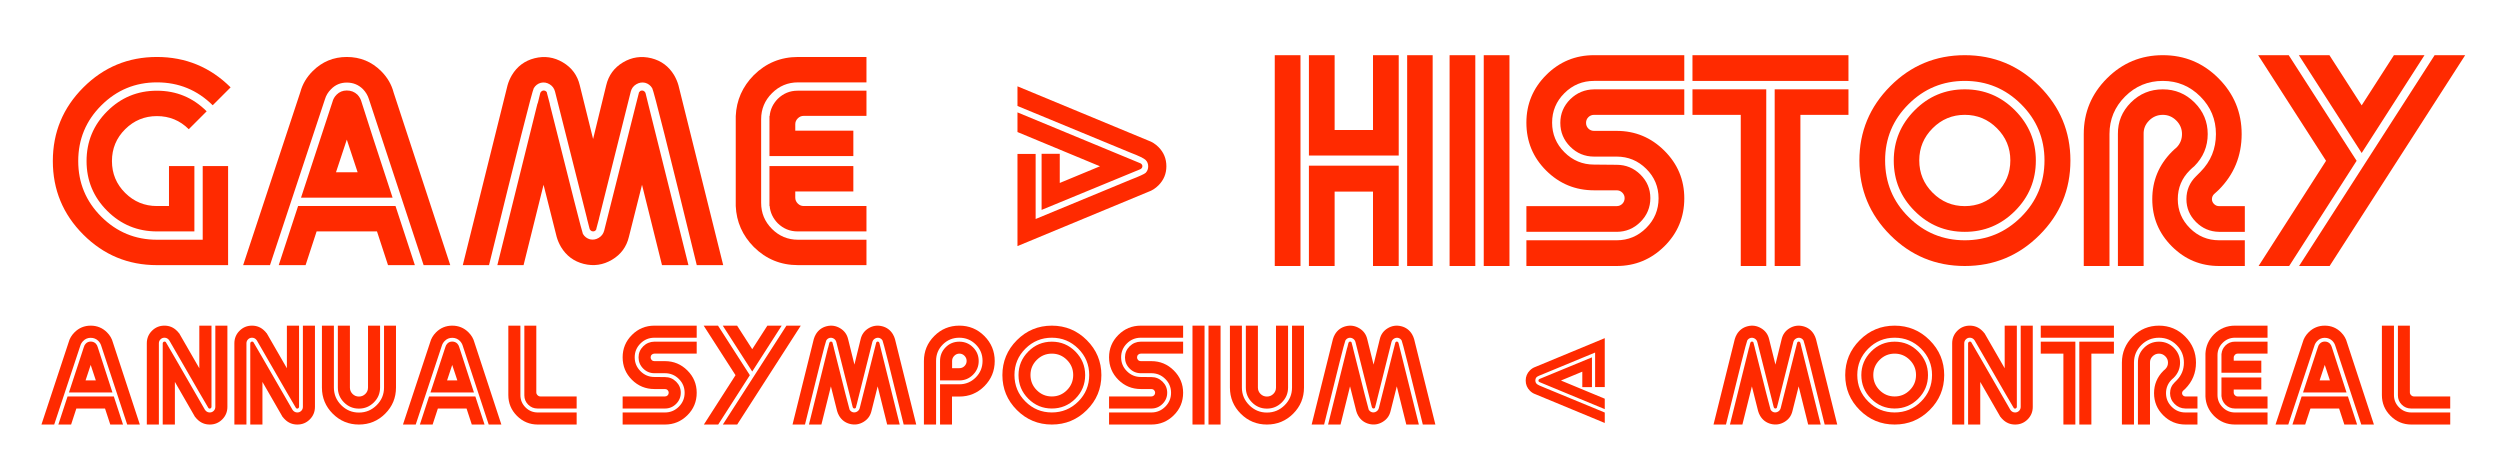 <?xml version="1.0" encoding="utf-8"?>
<!-- Generator: Adobe Illustrator 16.0.0, SVG Export Plug-In . SVG Version: 6.00 Build 0)  -->
<!DOCTYPE svg PUBLIC "-//W3C//DTD SVG 1.1//EN" "http://www.w3.org/Graphics/SVG/1.1/DTD/svg11.dtd">
<svg version="1.1" id="Layer_2" xmlns="http://www.w3.org/2000/svg" xmlns:xlink="http://www.w3.org/1999/xlink" x="0px" y="0px"
	 width="435px" height="81.351px" viewBox="0 0 435 81.351" enable-background="new 0 0 435 81.351" xml:space="preserve">
<g>
	<path fill="#FF2A00" d="M35.271,41.714V28.893h4.418v17.24H27.303c-4.999,0-9.266-1.769-12.804-5.306
		c-3.538-3.537-5.306-7.805-5.306-12.803c0-4.999,1.769-9.266,5.306-12.804c3.538-3.537,7.805-5.306,12.804-5.306
		c4.998,0,9.272,1.763,12.822,5.288l-3.115,3.115c-2.68-2.656-5.916-3.984-9.707-3.984c-3.767,0-6.99,1.334-9.67,4.002
		c-2.68,2.668-4.021,5.898-4.021,9.689s1.34,7.021,4.021,9.688c2.68,2.668,5.903,4.002,9.67,4.002H35.271z M29.404,35.847v-6.954
		h4.419v11.373h-6.52c-3.38,0-6.266-1.195-8.656-3.585c-2.391-2.391-3.586-5.276-3.586-8.656s1.195-6.266,3.586-8.657
		c2.39-2.39,5.276-3.585,8.656-3.585s6.266,1.195,8.656,3.585l-3.115,3.115c-1.521-1.521-3.368-2.282-5.542-2.282
		c-2.149,0-3.99,0.761-5.523,2.282c-1.533,1.521-2.3,3.369-2.3,5.542c0,2.173,0.767,4.02,2.3,5.542
		c1.533,1.521,3.375,2.282,5.523,2.282H29.404z"/>
	<path fill="#FF2A00" d="M68.493,16.107l9.852,30.026h-4.636L64.183,17.23c-0.193-0.628-0.531-1.195-1.014-1.703
		c-0.772-0.772-1.714-1.159-2.825-1.159c-1.087,0-2.004,0.386-2.753,1.159c-0.507,0.507-0.857,1.087-1.05,1.739l-9.562,28.867
		h-4.672l9.96-30.134c0.362-1.352,1.074-2.56,2.137-3.622c1.642-1.642,3.622-2.463,5.94-2.463c2.342,0,4.334,0.821,5.976,2.463
		C67.407,13.463,68.131,14.707,68.493,16.107z M68.819,35.847l3.368,10.286h-4.672l-1.92-5.868H55.092l-1.919,5.868H48.5
		l3.368-10.286H68.819z M52.376,34.398l5.469-16.661c0.121-0.482,0.362-0.905,0.725-1.268c0.483-0.483,1.074-0.724,1.775-0.724
		c0.724,0,1.34,0.241,1.847,0.724c0.362,0.387,0.604,0.821,0.724,1.304c0.869,2.777,2.668,8.319,5.396,16.625H52.376z
		 M62.228,29.979l-1.883-5.687l-1.884,5.687H62.228z"/>
	<path fill="#FF2A00" d="M102.149,38.093c0-0.073-0.012-0.133-0.036-0.181c-3.646-14.512-5.494-21.84-5.542-21.985
		c-0.145-0.555-0.459-0.978-0.942-1.268c-0.483-0.29-0.99-0.374-1.521-0.253c-0.532,0.145-0.942,0.459-1.231,0.942
		c-0.266,0.459-2.861,10.721-7.787,30.786h-4.564l7.787-31.293c0.169-0.604,0.423-1.195,0.761-1.775
		c0.917-1.521,2.233-2.499,3.948-2.934c1.739-0.435,3.38-0.193,4.926,0.725c1.545,0.917,2.523,2.246,2.934,3.984l2.318,9.345
		l2.282-9.345c0.411-1.738,1.382-3.066,2.916-3.984c1.533-0.917,3.181-1.159,4.944-0.725c1.714,0.435,3.03,1.413,3.948,2.934
		c0.338,0.58,0.591,1.171,0.761,1.775l7.787,31.293h-4.6c-4.902-20.065-7.485-30.327-7.751-30.786
		c-0.29-0.483-0.7-0.797-1.231-0.942c-0.531-0.121-1.044-0.036-1.539,0.253c-0.495,0.29-0.815,0.712-0.96,1.268
		c-0.048,0.169-1.883,7.498-5.505,21.985c-0.024,0.048-0.036,0.108-0.036,0.181l-0.435,1.63c0,0.145-0.048,0.266-0.145,0.362
		c-0.121,0.121-0.266,0.181-0.435,0.181s-0.314-0.06-0.435-0.181c-0.097-0.096-0.157-0.193-0.181-0.29L102.149,38.093z
		 M119.788,46.133h-4.6l-3.477-13.98l-2.282,9.055c-0.411,1.738-1.389,3.066-2.934,3.984c-1.545,0.917-3.187,1.159-4.926,0.724
		c-1.714-0.435-3.03-1.412-3.948-2.934c-0.338-0.579-0.592-1.17-0.761-1.774l-2.282-9.055l-3.477,13.98h-4.563l6.954-27.998
		c0.024-0.096,0.06-0.193,0.108-0.29L94,16.216c0.024-0.097,0.084-0.193,0.181-0.29c0.121-0.12,0.266-0.181,0.435-0.181
		s0.314,0.061,0.435,0.181c0.097,0.097,0.145,0.218,0.145,0.362l0.471,1.775v0.072c3.719,14.826,5.638,22.347,5.759,22.564
		c0.29,0.483,0.7,0.797,1.231,0.942c0.531,0.121,1.038,0.036,1.521-0.253c0.483-0.29,0.797-0.7,0.942-1.231
		c0.024-0.121,1.871-7.461,5.542-22.021l0.471-1.847c0-0.145,0.06-0.265,0.181-0.362c0.096-0.12,0.229-0.181,0.398-0.181
		c0.169,0,0.313,0.061,0.435,0.181c0.096,0.097,0.157,0.193,0.181,0.29l0.471,1.919L119.788,46.133z"/>
	<path fill="#FF2A00" d="M128.019,20.2c0.121-2.752,1.171-5.131,3.151-7.135c2.125-2.101,4.684-3.151,7.678-3.151h11.917v4.419
		h-11.917c-1.763,0-3.272,0.628-4.527,1.883c-1.256,1.256-1.883,2.765-1.883,4.527v14.56c0,1.763,0.627,3.272,1.883,4.527
		c1.255,1.256,2.765,1.883,4.527,1.883h11.917v4.419h-11.917c-2.994,0-5.554-1.051-7.678-3.151c-1.98-2.003-3.031-4.382-3.151-7.135
		V20.2z M138.377,22.736h10.105v4.418h-14.596V20.2h0.036c0.097-1.135,0.567-2.137,1.413-3.006c0.966-0.942,2.113-1.413,3.441-1.413
		h11.989v4.382h-10.938c-0.387,0-0.724,0.145-1.014,0.435c-0.29,0.29-0.435,0.628-0.435,1.014V22.736z M138.377,34.398
		c0,0.386,0.145,0.724,0.435,1.014c0.29,0.29,0.627,0.435,1.014,0.435h10.938v4.418h-11.989c-1.328,0-2.475-0.471-3.441-1.413
		c-0.845-0.869-1.316-1.871-1.413-3.006h-0.036v-6.954h14.596v4.418h-10.105V34.398z"/>
</g>
<g>
	<path fill="#FF2A00" d="M19.652,59.605l4.68,14.264H22.13l-4.525-13.73c-0.092-0.298-0.252-0.567-0.482-0.809
		c-0.367-0.367-0.814-0.551-1.342-0.551c-0.516,0-0.952,0.184-1.308,0.551c-0.241,0.241-0.407,0.517-0.499,0.826L9.432,73.869h-2.22
		l4.731-14.315c0.172-0.643,0.511-1.216,1.015-1.721c0.78-0.78,1.721-1.17,2.822-1.17c1.113,0,2.059,0.39,2.839,1.17
		C19.136,58.349,19.48,58.94,19.652,59.605z M19.807,68.982l1.6,4.887h-2.219l-0.912-2.787h-4.99l-0.912,2.787h-2.219l1.6-4.887
		H19.807z M11.996,68.293l2.598-7.914c0.057-0.229,0.172-0.431,0.344-0.603c0.229-0.229,0.51-0.344,0.843-0.344
		c0.344,0,0.637,0.114,0.878,0.344c0.172,0.184,0.287,0.391,0.344,0.619c0.413,1.319,1.268,3.952,2.564,7.897H11.996z
		 M16.676,66.195l-0.895-2.701l-0.895,2.701H16.676z"/>
	<path fill="#FF2A00" d="M34.681,68.293l-5.11-8.86c-0.046-0.115-0.138-0.247-0.275-0.396c-0.195-0.183-0.425-0.274-0.688-0.274
		s-0.49,0.094-0.68,0.283c-0.189,0.189-0.284,0.422-0.284,0.697v14.126h-2.099V59.743c0-0.86,0.298-1.589,0.895-2.186
		c0.597-0.597,1.319-0.895,2.168-0.895c0.849,0,1.572,0.298,2.168,0.895c0.138,0.126,0.258,0.264,0.361,0.413l0.018-0.018
		l3.527,6.126v-7.416h2.117v14.126c0,0.081-0.032,0.152-0.095,0.215c-0.063,0.063-0.135,0.095-0.215,0.095
		c-0.092,0-0.167-0.034-0.224-0.103C36.241,70.972,35.714,70.072,34.681,68.293z M30.432,62.238l5.11,8.86
		c0.046,0.115,0.138,0.247,0.275,0.396c0.195,0.184,0.424,0.274,0.688,0.274c0.264,0,0.49-0.094,0.679-0.283
		c0.189-0.189,0.284-0.422,0.284-0.697V56.663h2.099v14.126c0,0.86-0.298,1.589-0.895,2.186c-0.597,0.597-1.319,0.895-2.168,0.895
		c-0.849,0-1.572-0.298-2.168-0.895c-0.138-0.126-0.258-0.264-0.361-0.413l-0.018,0.018l-3.527-6.126v7.416h-2.117V59.743
		c0-0.08,0.032-0.152,0.095-0.215c0.063-0.063,0.135-0.095,0.215-0.095c0.091,0,0.166,0.028,0.224,0.086
		C28.871,59.553,29.399,60.459,30.432,62.238z"/>
	<path fill="#FF2A00" d="M49.917,68.293l-5.11-8.86c-0.046-0.115-0.138-0.247-0.275-0.396c-0.195-0.183-0.425-0.274-0.688-0.274
		s-0.49,0.094-0.68,0.283c-0.189,0.189-0.284,0.422-0.284,0.697v14.126h-2.099V59.743c0-0.86,0.298-1.589,0.895-2.186
		c0.597-0.597,1.319-0.895,2.168-0.895c0.849,0,1.572,0.298,2.168,0.895c0.138,0.126,0.258,0.264,0.361,0.413l0.018-0.018
		l3.527,6.126v-7.416h2.117v14.126c0,0.081-0.032,0.152-0.095,0.215c-0.063,0.063-0.135,0.095-0.215,0.095
		c-0.092,0-0.167-0.034-0.224-0.103C51.477,70.972,50.95,70.072,49.917,68.293z M45.667,62.238l5.11,8.86
		c0.046,0.115,0.138,0.247,0.275,0.396c0.195,0.184,0.424,0.274,0.688,0.274c0.264,0,0.49-0.094,0.679-0.283
		c0.189-0.189,0.284-0.422,0.284-0.697V56.663h2.099v14.126c0,0.86-0.298,1.589-0.895,2.186c-0.597,0.597-1.319,0.895-2.168,0.895
		c-0.849,0-1.572-0.298-2.168-0.895c-0.138-0.126-0.258-0.264-0.361-0.413l-0.018,0.018l-3.527-6.126v7.416h-2.117V59.743
		c0-0.08,0.032-0.152,0.095-0.215c0.063-0.063,0.135-0.095,0.215-0.095c0.091,0,0.166,0.028,0.224,0.086
		C44.107,59.553,44.635,60.459,45.667,62.238z"/>
	<path fill="#FF2A00" d="M66.821,67.434V56.663h2.082v10.771c0,1.777-0.628,3.295-1.884,4.551c-1.256,1.256-2.779,1.884-4.568,1.884
		c-1.778,0-3.295-0.628-4.551-1.884c-1.256-1.256-1.884-2.773-1.884-4.551V56.663h2.082v10.771c0,1.192,0.427,2.216,1.282,3.07
		c0.854,0.855,1.878,1.282,3.071,1.282c1.205,0,2.234-0.427,3.088-1.282C66.394,69.65,66.821,68.626,66.821,67.434z M64.034,67.434
		V56.663h2.099v10.771c0,1.009-0.361,1.872-1.084,2.589s-1.589,1.075-2.598,1.075c-1.01,0-1.873-0.358-2.589-1.075
		c-0.717-0.717-1.076-1.58-1.076-2.589V56.663h2.099v10.771c0,0.436,0.152,0.806,0.456,1.109S62.015,69,62.451,69
		c0.436,0,0.809-0.152,1.118-0.456C63.879,68.24,64.034,67.87,64.034,67.434z"/>
	<path fill="#FF2A00" d="M82.556,59.605l4.68,14.264h-2.203l-4.525-13.73c-0.092-0.298-0.252-0.567-0.482-0.809
		c-0.367-0.367-0.814-0.551-1.342-0.551c-0.516,0-0.952,0.184-1.308,0.551c-0.241,0.241-0.407,0.517-0.499,0.826l-4.542,13.713
		h-2.22l4.731-14.315c0.172-0.643,0.511-1.216,1.015-1.721c0.78-0.78,1.721-1.17,2.822-1.17c1.113,0,2.059,0.39,2.839,1.17
		C82.04,58.349,82.384,58.94,82.556,59.605z M82.711,68.982l1.6,4.887h-2.219l-0.912-2.787h-4.99l-0.912,2.787h-2.219l1.6-4.887
		H82.711z M74.899,68.293l2.598-7.914c0.057-0.229,0.172-0.431,0.344-0.603c0.229-0.229,0.51-0.344,0.843-0.344
		c0.344,0,0.637,0.114,0.878,0.344c0.172,0.184,0.287,0.391,0.344,0.619c0.413,1.319,1.268,3.952,2.564,7.897H74.899z M79.58,66.195
		l-0.895-2.701l-0.895,2.701H79.58z"/>
	<path fill="#FF2A00" d="M88.449,68.742V56.663h2.099v12.079c0,0.837,0.295,1.551,0.886,2.142c0.59,0.591,1.305,0.886,2.142,0.886
		h6.762v2.1h-6.762c-1.411,0-2.618-0.502-3.622-1.506C88.951,71.36,88.449,70.152,88.449,68.742z M91.236,56.663h2.082v11.614
		c0,0.184,0.072,0.347,0.215,0.49c0.143,0.144,0.307,0.215,0.49,0.215h6.314v2.1h-6.813c-0.631,0-1.17-0.224-1.617-0.671
		c-0.447-0.448-0.671-0.986-0.671-1.618V56.663z"/>
	<path fill="#FF2A00" d="M115.703,68.982c0.184,0,0.338-0.062,0.464-0.189c0.126-0.126,0.189-0.28,0.189-0.464
		c0-0.173-0.063-0.321-0.189-0.447c-0.126-0.127-0.281-0.189-0.464-0.189h-1.841c-1.525,0-2.828-0.536-3.906-1.609
		c-1.078-1.072-1.617-2.377-1.617-3.914c0-1.514,0.539-2.811,1.617-3.889s2.38-1.617,3.906-1.617h7.364v2.1h-7.364
		c-0.94,0-1.746,0.332-2.417,0.997c-0.671,0.666-1.006,1.469-1.006,2.409s0.335,1.746,1.006,2.418
		c0.671,0.671,1.477,1.006,2.417,1.006l1.841,0.018c0.757,0,1.405,0.267,1.944,0.8c0.539,0.533,0.809,1.173,0.809,1.919
		c0,0.757-0.27,1.405-0.809,1.944c-0.54,0.539-1.188,0.809-1.944,0.809h-7.364v-2.1H115.703z M115.703,73.869h-7.364v-2.1h7.364
		c0.94,0,1.746-0.335,2.417-1.006c0.671-0.671,1.006-1.477,1.006-2.418c0-0.94-0.335-1.743-1.006-2.408
		c-0.671-0.666-1.477-0.998-2.417-0.998h-1.841c-0.757,0-1.405-0.27-1.944-0.809s-0.809-1.188-0.809-1.944
		c0-0.746,0.27-1.389,0.809-1.928c0.539-0.527,1.188-0.797,1.944-0.809h7.364v2.082h-7.364c-0.184,0-0.338,0.063-0.464,0.189
		c-0.126,0.126-0.189,0.281-0.189,0.465s0.063,0.338,0.189,0.464c0.126,0.127,0.281,0.189,0.464,0.189h1.841
		c1.514,0,2.813,0.539,3.897,1.617c1.084,1.079,1.626,2.375,1.626,3.889c0,1.537-0.542,2.842-1.626,3.915
		C118.516,73.333,117.217,73.869,115.703,73.869z"/>
	<path fill="#FF2A00" d="M122.473,73.869l5.506-8.586l-5.541-8.62h2.495l5.541,8.62l-5.506,8.586H122.473z M136.014,56.663
		l-5.127,7.983l-5.127-7.983h2.495l2.633,4.095l2.632-4.095H136.014z M125.776,73.869l11.063-17.206h2.495l-11.063,17.206H125.776z"
		/>
</g>
<g>
	<path fill="#FF2A00" d="M148.172,70.049c0-0.035-0.006-0.063-0.017-0.087c-1.732-6.894-2.61-10.375-2.633-10.443
		c-0.069-0.264-0.218-0.465-0.447-0.603s-0.47-0.178-0.723-0.12c-0.252,0.068-0.447,0.218-0.585,0.447
		c-0.126,0.218-1.359,5.093-3.699,14.625H137.9l3.699-14.866c0.08-0.286,0.201-0.567,0.361-0.843
		c0.436-0.723,1.061-1.188,1.875-1.394c0.826-0.207,1.606-0.092,2.34,0.344c0.734,0.437,1.199,1.066,1.394,1.893l1.101,4.439
		l1.084-4.439c0.195-0.826,0.657-1.456,1.385-1.893c0.728-0.436,1.511-0.551,2.349-0.344c0.814,0.206,1.439,0.671,1.875,1.394
		c0.161,0.275,0.281,0.557,0.361,0.843l3.7,14.866h-2.186c-2.329-9.532-3.556-14.407-3.682-14.625
		c-0.137-0.229-0.333-0.379-0.585-0.447c-0.252-0.058-0.496-0.018-0.731,0.12c-0.235,0.138-0.387,0.339-0.456,0.603
		c-0.023,0.08-0.895,3.562-2.615,10.443c-0.012,0.023-0.017,0.052-0.017,0.087l-0.207,0.773c0,0.069-0.023,0.127-0.069,0.173
		c-0.058,0.057-0.126,0.086-0.207,0.086c-0.081,0-0.149-0.029-0.207-0.086c-0.046-0.046-0.075-0.092-0.086-0.138L148.172,70.049z
		 M156.552,73.869h-2.185l-1.652-6.642l-1.084,4.302c-0.195,0.826-0.66,1.457-1.394,1.893c-0.734,0.436-1.514,0.551-2.34,0.344
		c-0.814-0.206-1.439-0.671-1.875-1.394c-0.161-0.275-0.281-0.556-0.361-0.843l-1.084-4.302l-1.652,6.642h-2.168l3.304-13.3
		c0.012-0.046,0.029-0.092,0.052-0.138l0.189-0.774c0.012-0.046,0.041-0.092,0.086-0.138c0.057-0.058,0.126-0.086,0.207-0.086
		c0.08,0,0.149,0.028,0.206,0.086c0.046,0.046,0.069,0.103,0.069,0.172l0.224,0.843v0.035c1.767,7.043,2.679,10.615,2.736,10.719
		c0.138,0.229,0.333,0.379,0.585,0.447c0.252,0.058,0.493,0.018,0.723-0.12s0.379-0.333,0.448-0.585
		c0.011-0.058,0.889-3.545,2.632-10.461l0.224-0.878c0-0.069,0.029-0.126,0.086-0.172c0.046-0.058,0.109-0.086,0.189-0.086
		c0.08,0,0.149,0.028,0.207,0.086c0.046,0.046,0.074,0.092,0.086,0.138l0.224,0.912L156.552,73.869z"/>
	<path fill="#FF2A00" d="M166.921,66.866c1.113,0,2.065-0.396,2.856-1.188c0.792-0.791,1.187-1.755,1.187-2.891
		c0-1.124-0.396-2.076-1.187-2.855c-0.792-0.78-1.744-1.17-2.856-1.17c-1.124,0-2.079,0.39-2.865,1.17
		c-0.786,0.779-1.179,1.731-1.179,2.855v11.081h-2.116V62.823c0-1.698,0.599-3.149,1.798-4.354s2.653-1.807,4.362-1.807
		s3.163,0.603,4.362,1.807s1.798,2.655,1.798,4.354c0,1.709-0.599,3.166-1.798,4.37S168.63,69,166.921,69h-1.273v4.869h-2.082
		v-7.003H166.921z M163.566,62.823c0-0.941,0.324-1.738,0.972-2.392c0.648-0.654,1.442-0.981,2.383-0.981
		c0.929,0,1.724,0.327,2.383,0.981c0.659,0.653,0.989,1.45,0.989,2.392c0,0.929-0.33,1.724-0.989,2.383
		c-0.66,0.659-1.454,0.989-2.383,0.989h-3.355V62.823z M165.665,64.061h1.273c0.344,0,0.64-0.123,0.886-0.37
		c0.247-0.246,0.37-0.542,0.37-0.886s-0.124-0.643-0.37-0.895c-0.247-0.253-0.542-0.379-0.886-0.379
		c-0.344,0-0.642,0.126-0.895,0.379c-0.252,0.252-0.378,0.551-0.378,0.895V64.061z"/>
	<path fill="#FF2A00" d="M183.02,73.869c-2.375,0-4.402-0.84-6.083-2.521c-1.68-1.681-2.521-3.708-2.521-6.082
		c0-2.363,0.84-4.388,2.521-6.074c1.681-1.687,3.708-2.529,6.083-2.529s4.405,0.843,6.091,2.529s2.529,3.711,2.529,6.074
		c0,2.374-0.843,4.401-2.529,6.082S185.394,73.869,183.02,73.869z M183.02,58.762c-1.79,0-3.321,0.634-4.594,1.9
		c-1.273,1.268-1.91,2.797-1.91,4.586c0,1.812,0.637,3.353,1.91,4.62c1.273,1.268,2.805,1.9,4.594,1.9s3.321-0.633,4.594-1.9
		c1.273-1.268,1.91-2.808,1.91-4.62c0-1.789-0.637-3.318-1.91-4.586C186.34,59.396,184.809,58.762,183.02,58.762z M183.02,71.082
		c-1.595,0-2.959-0.568-4.095-1.704c-1.135-1.135-1.703-2.506-1.703-4.111c0-1.595,0.568-2.963,1.703-4.104
		c1.136-1.141,2.5-1.712,4.095-1.712c1.594,0,2.959,0.571,4.095,1.712c1.135,1.142,1.703,2.51,1.703,4.104
		c0,1.605-0.568,2.977-1.703,4.111C185.979,70.513,184.614,71.082,183.02,71.082z M183.02,61.532c-1.021,0-1.896,0.364-2.624,1.093
		s-1.092,1.604-1.092,2.624c0,1.032,0.364,1.913,1.092,2.641c0.729,0.729,1.603,1.093,2.624,1.093s1.896-0.364,2.624-1.093
		c0.728-0.728,1.092-1.608,1.092-2.641c0-1.021-0.364-1.896-1.092-2.624C184.915,61.896,184.041,61.532,183.02,61.532z"/>
	<path fill="#FF2A00" d="M200.34,68.982c0.184,0,0.338-0.062,0.464-0.189c0.126-0.126,0.189-0.28,0.189-0.464
		c0-0.173-0.063-0.321-0.189-0.447c-0.126-0.127-0.281-0.189-0.464-0.189h-1.841c-1.525,0-2.828-0.536-3.906-1.609
		c-1.078-1.072-1.617-2.377-1.617-3.914c0-1.514,0.539-2.811,1.617-3.889s2.38-1.617,3.906-1.617h7.364v2.1h-7.364
		c-0.94,0-1.746,0.332-2.417,0.997c-0.671,0.666-1.006,1.469-1.006,2.409s0.335,1.746,1.006,2.418
		c0.671,0.671,1.477,1.006,2.417,1.006l1.841,0.018c0.757,0,1.405,0.267,1.944,0.8c0.539,0.533,0.809,1.173,0.809,1.919
		c0,0.757-0.27,1.405-0.809,1.944c-0.54,0.539-1.188,0.809-1.944,0.809h-7.364v-2.1H200.34z M200.34,73.869h-7.364v-2.1h7.364
		c0.94,0,1.746-0.335,2.417-1.006c0.671-0.671,1.006-1.477,1.006-2.418c0-0.94-0.335-1.743-1.006-2.408
		c-0.671-0.666-1.477-0.998-2.417-0.998h-1.841c-0.757,0-1.405-0.27-1.944-0.809s-0.809-1.188-0.809-1.944
		c0-0.746,0.27-1.389,0.809-1.928c0.539-0.527,1.188-0.797,1.944-0.809h7.364v2.082h-7.364c-0.184,0-0.338,0.063-0.464,0.189
		c-0.126,0.126-0.189,0.281-0.189,0.465s0.063,0.338,0.189,0.464c0.126,0.127,0.281,0.189,0.464,0.189h1.841
		c1.514,0,2.813,0.539,3.897,1.617c1.084,1.079,1.626,2.375,1.626,3.889c0,1.537-0.542,2.842-1.626,3.915
		C203.153,73.333,201.854,73.869,200.34,73.869z"/>
	<path fill="#FF2A00" d="M209.591,56.663v17.206h-2.099V56.663H209.591z M212.378,56.663v17.206h-2.099V56.663H212.378z"/>
	<path fill="#FF2A00" d="M224.812,67.434V56.663h2.082v10.771c0,1.777-0.629,3.295-1.885,4.551s-2.779,1.884-4.568,1.884
		c-1.777,0-3.294-0.628-4.55-1.884c-1.256-1.256-1.884-2.773-1.884-4.551V56.663h2.082v10.771c0,1.192,0.427,2.216,1.282,3.07
		c0.854,0.855,1.877,1.282,3.071,1.282c1.205,0,2.234-0.427,3.09-1.282C224.385,69.65,224.812,68.626,224.812,67.434z
		 M222.025,67.434V56.663h2.098v10.771c0,1.009-0.361,1.872-1.084,2.589s-1.588,1.075-2.598,1.075s-1.872-0.358-2.589-1.075
		c-0.717-0.717-1.076-1.58-1.076-2.589V56.663h2.1v10.771c0,0.436,0.15,0.806,0.455,1.109S220.006,69,220.441,69
		s0.809-0.152,1.119-0.456C221.869,68.24,222.025,67.87,222.025,67.434z"/>
	<path fill="#FF2A00" d="M238.502,70.049c0-0.035-0.006-0.063-0.018-0.087c-1.731-6.894-2.609-10.375-2.632-10.443
		c-0.069-0.264-0.219-0.465-0.447-0.603c-0.229-0.138-0.471-0.178-0.723-0.12c-0.253,0.068-0.448,0.218-0.585,0.447
		c-0.127,0.218-1.359,5.093-3.7,14.625h-2.168l3.7-14.866c0.08-0.286,0.2-0.567,0.361-0.843c0.436-0.723,1.061-1.188,1.875-1.394
		c0.826-0.207,1.605-0.092,2.34,0.344c0.734,0.437,1.199,1.066,1.394,1.893l1.102,4.439l1.084-4.439
		c0.195-0.826,0.656-1.456,1.385-1.893c0.729-0.436,1.512-0.551,2.349-0.344c0.814,0.206,1.439,0.671,1.876,1.394
		c0.16,0.275,0.28,0.557,0.361,0.843l3.699,14.866h-2.186c-2.328-9.532-3.556-14.407-3.682-14.625
		c-0.138-0.229-0.333-0.379-0.585-0.447c-0.253-0.058-0.496-0.018-0.731,0.12s-0.388,0.339-0.456,0.603
		c-0.023,0.08-0.895,3.562-2.615,10.443c-0.012,0.023-0.018,0.052-0.018,0.087l-0.206,0.773c0,0.069-0.023,0.127-0.069,0.173
		c-0.057,0.057-0.126,0.086-0.206,0.086s-0.149-0.029-0.206-0.086c-0.047-0.046-0.075-0.092-0.087-0.138L238.502,70.049z
		 M246.881,73.869h-2.185l-1.652-6.642l-1.084,4.302c-0.194,0.826-0.659,1.457-1.394,1.893s-1.514,0.551-2.34,0.344
		c-0.814-0.206-1.439-0.671-1.875-1.394c-0.161-0.275-0.281-0.556-0.361-0.843l-1.084-4.302l-1.652,6.642h-2.168l3.304-13.3
		c0.012-0.046,0.028-0.092,0.052-0.138l0.189-0.774c0.011-0.046,0.04-0.092,0.086-0.138c0.057-0.058,0.126-0.086,0.206-0.086
		s0.149,0.028,0.207,0.086c0.046,0.046,0.068,0.103,0.068,0.172l0.224,0.843v0.035c1.767,7.043,2.679,10.615,2.736,10.719
		c0.138,0.229,0.332,0.379,0.585,0.447c0.252,0.058,0.493,0.018,0.723-0.12c0.229-0.138,0.378-0.333,0.447-0.585
		c0.011-0.058,0.889-3.545,2.632-10.461l0.225-0.878c0-0.069,0.028-0.126,0.086-0.172c0.046-0.058,0.108-0.086,0.188-0.086
		c0.081,0,0.149,0.028,0.207,0.086c0.046,0.046,0.074,0.092,0.086,0.138l0.224,0.912L246.881,73.869z"/>
</g>
<g>
	<path fill="#FF2A00" d="M308.426,70.049c0-0.035-0.006-0.063-0.018-0.087c-1.731-6.894-2.609-10.375-2.632-10.443
		c-0.069-0.264-0.219-0.465-0.447-0.603c-0.229-0.138-0.471-0.178-0.723-0.12c-0.253,0.068-0.448,0.218-0.585,0.447
		c-0.127,0.218-1.359,5.093-3.7,14.625h-2.168l3.7-14.866c0.08-0.286,0.2-0.567,0.361-0.843c0.436-0.723,1.061-1.188,1.875-1.394
		c0.826-0.207,1.605-0.092,2.34,0.344c0.734,0.437,1.199,1.066,1.394,1.893l1.102,4.439l1.084-4.439
		c0.195-0.826,0.656-1.456,1.385-1.893c0.729-0.436,1.512-0.551,2.349-0.344c0.814,0.206,1.439,0.671,1.876,1.394
		c0.16,0.275,0.28,0.557,0.361,0.843l3.699,14.866h-2.186c-2.328-9.532-3.556-14.407-3.682-14.625
		c-0.138-0.229-0.333-0.379-0.585-0.447c-0.253-0.058-0.496-0.018-0.731,0.12s-0.388,0.339-0.456,0.603
		c-0.023,0.08-0.895,3.562-2.615,10.443c-0.012,0.023-0.018,0.052-0.018,0.087l-0.206,0.773c0,0.069-0.023,0.127-0.069,0.173
		c-0.057,0.057-0.126,0.086-0.206,0.086s-0.149-0.029-0.206-0.086c-0.047-0.046-0.075-0.092-0.087-0.138L308.426,70.049z
		 M316.805,73.869h-2.185l-1.652-6.642l-1.084,4.302c-0.194,0.826-0.659,1.457-1.394,1.893s-1.514,0.551-2.34,0.344
		c-0.814-0.206-1.439-0.671-1.875-1.394c-0.161-0.275-0.281-0.556-0.361-0.843l-1.084-4.302l-1.652,6.642h-2.168l3.304-13.3
		c0.012-0.046,0.028-0.092,0.052-0.138l0.189-0.774c0.011-0.046,0.04-0.092,0.086-0.138c0.057-0.058,0.126-0.086,0.206-0.086
		s0.149,0.028,0.207,0.086c0.046,0.046,0.068,0.103,0.068,0.172l0.224,0.843v0.035c1.767,7.043,2.679,10.615,2.736,10.719
		c0.138,0.229,0.332,0.379,0.585,0.447c0.252,0.058,0.493,0.018,0.723-0.12c0.229-0.138,0.378-0.333,0.447-0.585
		c0.011-0.058,0.889-3.545,2.632-10.461l0.225-0.878c0-0.069,0.028-0.126,0.086-0.172c0.046-0.058,0.108-0.086,0.188-0.086
		c0.081,0,0.149,0.028,0.207,0.086c0.046,0.046,0.074,0.092,0.086,0.138l0.224,0.912L316.805,73.869z"/>
	<path fill="#FF2A00" d="M329.671,73.869c-2.374,0-4.402-0.84-6.082-2.521c-1.681-1.681-2.521-3.708-2.521-6.082
		c0-2.363,0.841-4.388,2.521-6.074c1.68-1.687,3.708-2.529,6.082-2.529s4.404,0.843,6.091,2.529s2.529,3.711,2.529,6.074
		c0,2.374-0.843,4.401-2.529,6.082S332.045,73.869,329.671,73.869z M329.671,58.762c-1.789,0-3.32,0.634-4.594,1.9
		c-1.273,1.268-1.91,2.797-1.91,4.586c0,1.812,0.637,3.353,1.91,4.62s2.805,1.9,4.594,1.9s3.32-0.633,4.594-1.9
		s1.91-2.808,1.91-4.62c0-1.789-0.637-3.318-1.91-4.586C332.991,59.396,331.46,58.762,329.671,58.762z M329.671,71.082
		c-1.595,0-2.959-0.568-4.095-1.704c-1.136-1.135-1.704-2.506-1.704-4.111c0-1.595,0.568-2.963,1.704-4.104
		c1.136-1.141,2.5-1.712,4.095-1.712s2.959,0.571,4.095,1.712c1.136,1.142,1.704,2.51,1.704,4.104c0,1.605-0.568,2.977-1.704,4.111
		C332.63,70.513,331.266,71.082,329.671,71.082z M329.671,61.532c-1.021,0-1.896,0.364-2.624,1.093s-1.093,1.604-1.093,2.624
		c0,1.032,0.364,1.913,1.093,2.641c0.729,0.729,1.604,1.093,2.624,1.093s1.896-0.364,2.624-1.093
		c0.729-0.728,1.093-1.608,1.093-2.641c0-1.021-0.364-1.896-1.093-2.624S330.691,61.532,329.671,61.532z"/>
	<path fill="#FF2A00" d="M348.815,68.293l-5.11-8.86c-0.046-0.115-0.138-0.247-0.275-0.396c-0.194-0.183-0.424-0.274-0.688-0.274
		c-0.265,0-0.49,0.094-0.68,0.283s-0.284,0.422-0.284,0.697v14.126h-2.1V59.743c0-0.86,0.299-1.589,0.896-2.186
		c0.596-0.597,1.318-0.895,2.168-0.895c0.849,0,1.571,0.298,2.168,0.895c0.138,0.126,0.258,0.264,0.361,0.413l0.017-0.018
		l3.527,6.126v-7.416h2.116v14.126c0,0.081-0.031,0.152-0.095,0.215c-0.062,0.063-0.135,0.095-0.215,0.095
		c-0.092,0-0.166-0.034-0.224-0.103C350.376,70.972,349.848,70.072,348.815,68.293z M344.565,62.238l5.11,8.86
		c0.046,0.115,0.138,0.247,0.275,0.396c0.195,0.184,0.425,0.274,0.688,0.274s0.49-0.094,0.68-0.283s0.283-0.422,0.283-0.697V56.663
		h2.1v14.126c0,0.86-0.298,1.589-0.895,2.186s-1.319,0.895-2.168,0.895s-1.571-0.298-2.168-0.895
		c-0.138-0.126-0.259-0.264-0.361-0.413l-0.018,0.018l-3.527-6.126v7.416h-2.116V59.743c0-0.08,0.031-0.152,0.095-0.215
		c0.063-0.063,0.135-0.095,0.215-0.095c0.092,0,0.167,0.028,0.224,0.086C343.006,59.553,343.533,60.459,344.565,62.238z"/>
	<path fill="#FF2A00" d="M367.824,56.663v2.1h-12.733v-2.1H367.824z M361.113,73.869h-2.082V61.532h-3.94V59.45h6.022V73.869z
		 M363.9,61.532v12.337h-2.099V59.45h6.022v2.082H363.9z"/>
	<path fill="#FF2A00" d="M382.357,71.082h-2.099c-0.734-0.012-1.362-0.278-1.884-0.801c-0.522-0.521-0.783-1.144-0.783-1.866
		c0-0.734,0.264-1.359,0.791-1.876c0.104-0.103,0.173-0.172,0.207-0.206c0.046-0.046,0.098-0.098,0.154-0.155
		c0.838-0.849,1.257-1.875,1.257-3.079c0-1.193-0.425-2.214-1.273-3.063c-0.849-0.849-1.87-1.272-3.062-1.272
		c-1.205,0-2.231,0.424-3.08,1.272c-0.849,0.85-1.273,1.87-1.273,3.063v10.771h-2.1V63.098c0-1.767,0.631-3.281,1.894-4.543
		c1.262-1.262,2.781-1.893,4.56-1.893c1.777,0,3.295,0.631,4.551,1.893s1.884,2.776,1.884,4.543c0,1.789-0.625,3.309-1.875,4.56
		c-0.069,0.057-0.138,0.12-0.207,0.188c-0.012,0-0.068,0.052-0.172,0.155c-0.115,0.114-0.172,0.252-0.172,0.413
		c0,0.149,0.057,0.281,0.172,0.396c0.114,0.115,0.252,0.172,0.413,0.172h2.099V71.082z M382.357,73.869h-2.099
		c-1.503,0-2.787-0.533-3.854-1.601c-1.066-1.066-1.6-2.351-1.6-3.854s0.533-2.793,1.6-3.871c0.126-0.127,0.258-0.247,0.396-0.361
		c0.287-0.299,0.431-0.66,0.431-1.084c0-0.425-0.155-0.792-0.465-1.102s-0.677-0.465-1.101-0.465c-0.437,0-0.809,0.155-1.119,0.465
		c-0.31,0.31-0.459,0.677-0.447,1.102v10.771H372V63.098c-0.012-0.998,0.341-1.855,1.058-2.573c0.717-0.717,1.586-1.075,2.607-1.075
		c1.009,0,1.872,0.358,2.589,1.075c0.717,0.718,1.075,1.575,1.075,2.573c0,1.021-0.366,1.898-1.101,2.632
		c-0.115,0.092-0.229,0.195-0.345,0.31c-0.665,0.654-0.997,1.445-0.997,2.375c0,0.918,0.329,1.706,0.989,2.365
		c0.659,0.66,1.453,0.989,2.383,0.989h2.099V73.869z"/>
	<path fill="#FF2A00" d="M383.746,61.549c0.058-1.308,0.557-2.438,1.497-3.39c1.01-0.998,2.226-1.497,3.648-1.497h5.66v2.1h-5.66
		c-0.838,0-1.555,0.298-2.151,0.895s-0.895,1.313-0.895,2.15v6.917c0,0.837,0.298,1.555,0.895,2.15
		c0.597,0.597,1.313,0.895,2.151,0.895h5.66v2.1h-5.66c-1.423,0-2.639-0.499-3.648-1.497c-0.94-0.952-1.439-2.082-1.497-3.39V61.549
		z M388.668,62.753h4.8v2.1h-6.934v-3.304h0.017c0.046-0.539,0.27-1.016,0.672-1.429c0.458-0.447,1.003-0.671,1.634-0.671h5.695
		v2.082h-5.196c-0.184,0-0.344,0.069-0.481,0.207s-0.206,0.298-0.206,0.481V62.753z M388.668,68.293
		c0,0.184,0.068,0.345,0.206,0.482s0.298,0.206,0.481,0.206h5.196v2.1h-5.695c-0.631,0-1.176-0.224-1.634-0.671
		c-0.402-0.413-0.626-0.89-0.672-1.429h-0.017v-3.304h6.934v2.1h-4.8V68.293z"/>
	<path fill="#FF2A00" d="M408.381,59.605l4.68,14.264h-2.202l-4.525-13.73c-0.092-0.298-0.252-0.567-0.481-0.809
		c-0.367-0.367-0.814-0.551-1.342-0.551c-0.517,0-0.952,0.184-1.308,0.551c-0.241,0.241-0.407,0.517-0.499,0.826l-4.543,13.713
		h-2.22l4.732-14.315c0.172-0.643,0.51-1.216,1.015-1.721c0.78-0.78,1.721-1.17,2.822-1.17c1.112,0,2.059,0.39,2.839,1.17
		C407.864,58.349,408.209,58.94,408.381,59.605z M408.536,68.982l1.6,4.887h-2.22l-0.912-2.787h-4.989l-0.912,2.787h-2.22
		l1.601-4.887H408.536z M400.725,68.293l2.598-7.914c0.058-0.229,0.172-0.431,0.344-0.603c0.229-0.229,0.511-0.344,0.844-0.344
		c0.344,0,0.637,0.114,0.877,0.344c0.172,0.184,0.287,0.391,0.345,0.619c0.413,1.319,1.268,3.952,2.563,7.897H400.725z
		 M405.404,66.195l-0.895-2.701l-0.895,2.701H405.404z"/>
	<path fill="#FF2A00" d="M414.449,68.742V56.663h2.1v12.079c0,0.837,0.295,1.551,0.886,2.142s1.305,0.886,2.143,0.886h6.762v2.1
		h-6.762c-1.411,0-2.618-0.502-3.622-1.506C414.951,71.36,414.449,70.152,414.449,68.742z M417.237,56.663h2.082v11.614
		c0,0.184,0.071,0.347,0.215,0.49s0.307,0.215,0.49,0.215h6.314v2.1h-6.813c-0.631,0-1.17-0.224-1.617-0.671
		c-0.447-0.448-0.671-0.986-0.671-1.618V56.663z"/>
</g>
<g>
	<path fill="#FF2A00" d="M226.284,9.603v36.681h-4.476v-18.34V9.603H226.284z M243.377,9.603v17.46h-15.626V9.603h4.475v13.022
		h6.677V9.603H243.377z M238.902,46.284V33.335h-6.677v12.948h-4.475v-17.46h15.626v17.46H238.902z M249.283,9.603v36.681h-4.438
		V9.603H249.283z"/>
	<path fill="#FF2A00" d="M256.704,9.603v36.681h-4.475V9.603H256.704z M262.646,9.603v36.681h-4.475V9.603H262.646z"/>
	<path fill="#FF2A00" d="M281.291,35.866c0.392,0,0.722-0.134,0.99-0.403c0.27-0.269,0.404-0.599,0.404-0.991
		c0-0.367-0.135-0.685-0.404-0.954c-0.269-0.269-0.599-0.403-0.99-0.403h-3.925c-3.252,0-6.027-1.143-8.326-3.43
		c-2.299-2.286-3.448-5.068-3.448-8.345c0-3.228,1.149-5.991,3.448-8.29s5.074-3.448,8.326-3.448h15.7v4.475h-15.7
		c-2.005,0-3.723,0.709-5.153,2.127c-1.431,1.418-2.146,3.13-2.146,5.136s0.715,3.723,2.146,5.153s3.148,2.146,5.153,2.146
		l3.925,0.037c1.614,0,2.996,0.568,4.146,1.706c1.148,1.137,1.724,2.501,1.724,4.09c0,1.614-0.575,2.996-1.724,4.145
		c-1.149,1.149-2.531,1.724-4.146,1.724h-15.699v-4.475H281.291z M281.291,46.284h-15.699v-4.476h15.699
		c2.006,0,3.724-0.715,5.154-2.146c1.431-1.43,2.146-3.148,2.146-5.153s-0.715-3.717-2.146-5.136
		c-1.431-1.418-3.148-2.127-5.154-2.127h-3.925c-1.613,0-2.995-0.574-4.145-1.724s-1.725-2.531-1.725-4.145
		c0-1.589,0.575-2.959,1.725-4.108c1.149-1.125,2.531-1.699,4.145-1.724h15.7v4.438h-15.7c-0.392,0-0.722,0.135-0.99,0.403
		c-0.269,0.269-0.403,0.6-0.403,0.991s0.135,0.721,0.403,0.99s0.599,0.403,0.99,0.403h3.925c3.229,0,5.998,1.149,8.309,3.448
		s3.467,5.062,3.467,8.29c0,3.277-1.156,6.059-3.467,8.345S284.52,46.284,281.291,46.284z"/>
	<path fill="#FF2A00" d="M321.633,9.603v4.475h-27.144V9.603H321.633z M307.328,46.284h-4.438v-26.3h-8.4v-4.438h12.839V46.284z
		 M313.27,19.983v26.3h-4.475V15.545h12.838v4.438H313.27z"/>
	<path fill="#FF2A00" d="M341.875,46.284c-5.062,0-9.385-1.791-12.967-5.374c-3.583-3.583-5.374-7.905-5.374-12.967
		c0-5.038,1.791-9.354,5.374-12.949c3.582-3.595,7.904-5.392,12.967-5.392c5.062,0,9.39,1.797,12.984,5.392
		s5.393,7.911,5.393,12.949c0,5.062-1.798,9.384-5.393,12.967S346.937,46.284,341.875,46.284z M341.875,14.078
		c-3.815,0-7.08,1.351-9.794,4.053c-2.715,2.703-4.071,5.961-4.071,9.776c0,3.864,1.356,7.146,4.071,9.849
		c2.714,2.702,5.979,4.053,9.794,4.053c3.814,0,7.079-1.351,9.794-4.053c2.714-2.702,4.071-5.985,4.071-9.849
		c0-3.815-1.357-7.073-4.071-9.776C348.954,15.429,345.689,14.078,341.875,14.078z M341.875,40.341c-3.399,0-6.31-1.21-8.73-3.631
		s-3.631-5.343-3.631-8.767c0-3.399,1.21-6.315,3.631-8.749s5.331-3.65,8.73-3.65c3.398,0,6.309,1.217,8.729,3.65
		s3.632,5.349,3.632,8.749c0,3.423-1.211,6.346-3.632,8.767S345.273,40.341,341.875,40.341z M341.875,19.983
		c-2.177,0-4.041,0.776-5.594,2.329c-1.554,1.553-2.33,3.418-2.33,5.594c0,2.201,0.776,4.078,2.33,5.63
		c1.553,1.553,3.417,2.329,5.594,2.329c2.176,0,4.041-0.776,5.594-2.329s2.329-3.43,2.329-5.63c0-2.176-0.776-4.041-2.329-5.594
		C345.916,20.76,344.051,19.983,341.875,19.983z"/>
	<path fill="#FF2A00" d="M390.599,40.341h-4.476c-1.564-0.024-2.903-0.593-4.017-1.706c-1.112-1.112-1.669-2.439-1.669-3.98
		c0-1.565,0.562-2.898,1.688-3.998c0.221-0.22,0.367-0.367,0.44-0.44c0.098-0.098,0.208-0.208,0.33-0.33
		c1.785-1.81,2.678-3.998,2.678-6.566c0-2.543-0.905-4.719-2.715-6.529c-1.81-1.809-3.985-2.714-6.528-2.714
		c-2.568,0-4.757,0.905-6.566,2.714c-1.81,1.81-2.714,3.986-2.714,6.529v22.962h-4.476V23.321c0-3.766,1.345-6.994,4.035-9.684
		c2.689-2.69,5.93-4.035,9.721-4.035c3.79,0,7.024,1.345,9.702,4.035s4.017,5.918,4.017,9.684c0,3.815-1.333,7.055-3.999,9.721
		c-0.146,0.122-0.293,0.257-0.439,0.403c-0.025,0-0.147,0.11-0.367,0.33c-0.245,0.245-0.367,0.538-0.367,0.88
		c0,0.318,0.122,0.599,0.367,0.844c0.244,0.245,0.538,0.367,0.88,0.367h4.476V40.341z M390.599,46.284h-4.476
		c-3.203,0-5.942-1.137-8.216-3.411c-2.274-2.274-3.412-5.013-3.412-8.217c0-3.203,1.138-5.954,3.412-8.253
		c0.269-0.269,0.55-0.525,0.844-0.77c0.611-0.636,0.917-1.406,0.917-2.311c0-0.905-0.33-1.687-0.991-2.348
		c-0.66-0.66-1.442-0.99-2.347-0.99c-0.93,0-1.725,0.33-2.385,0.99c-0.66,0.661-0.979,1.443-0.954,2.348v22.962h-4.475V23.321
		c-0.024-2.127,0.728-3.955,2.256-5.484c1.528-1.528,3.381-2.292,5.558-2.292c2.151,0,3.991,0.764,5.521,2.292
		c1.527,1.529,2.292,3.356,2.292,5.484c0,2.177-0.782,4.047-2.348,5.612c-0.244,0.196-0.489,0.416-0.733,0.66
		c-1.419,1.394-2.128,3.081-2.128,5.062c0,1.957,0.703,3.638,2.109,5.043c1.406,1.406,3.1,2.109,5.08,2.109h4.476V46.284z"/>
	<path fill="#FF2A00" d="M392.994,46.284l11.738-18.304L392.921,9.603h5.318l11.812,18.377l-11.737,18.304H392.994z M421.862,9.603
		l-10.931,17.02L400,9.603h5.319l5.612,8.73l5.612-8.73H421.862z M400.037,46.284l23.586-36.681h5.318l-23.586,36.681H400.037z"/>
</g>
<g>
	<path fill="#FF2A00" d="M199.347,30.073c0.293-0.311,0.44-0.682,0.44-1.114c0-0.449-0.147-0.821-0.44-1.114
		c-0.294-0.293-1.166-0.717-2.617-1.27l-19.69-8.135v-3.42l22.748,9.431c0.656,0.225,1.252,0.604,1.788,1.14
		c0.915,0.915,1.373,2.029,1.373,3.342c0,1.295-0.458,2.4-1.373,3.316c-0.536,0.536-1.132,0.916-1.788,1.14L177.04,42.82V26.783
		h3.161v11.322l16.529-6.84C198.25,30.677,199.122,30.28,199.347,30.073z M198.336,29.477l-17.099,7.047v-9.767h3.161v5.078
		l6.995-2.901l-14.353-5.959v-3.42l21.271,8.809c0.121,0.035,0.225,0.095,0.311,0.182c0.104,0.104,0.155,0.224,0.155,0.363
		c0,0.155-0.052,0.285-0.155,0.388C198.535,29.382,198.44,29.442,198.336,29.477z"/>
</g>
<g>
	<path fill="#FF2A00" d="M267.384,65.606c-0.155,0.165-0.233,0.362-0.233,0.591c0,0.238,0.078,0.436,0.233,0.592
		c0.156,0.156,0.619,0.381,1.39,0.674l10.455,4.319v1.816L267.15,68.59c-0.349-0.119-0.665-0.32-0.949-0.604
		c-0.486-0.486-0.729-1.078-0.729-1.775c0-0.688,0.243-1.274,0.729-1.761c0.284-0.284,0.601-0.485,0.949-0.605l12.078-5.007v8.516
		h-1.679v-6.012l-8.776,3.632C267.967,65.285,267.504,65.496,267.384,65.606z M267.921,65.922L277,62.18v5.187h-1.679V64.67
		l-3.714,1.54l7.621,3.164v1.816l-11.294-4.678c-0.064-0.018-0.119-0.05-0.165-0.096c-0.055-0.056-0.083-0.119-0.083-0.193
		c0-0.082,0.028-0.151,0.083-0.206C267.815,65.972,267.865,65.94,267.921,65.922z"/>
</g>
</svg>
